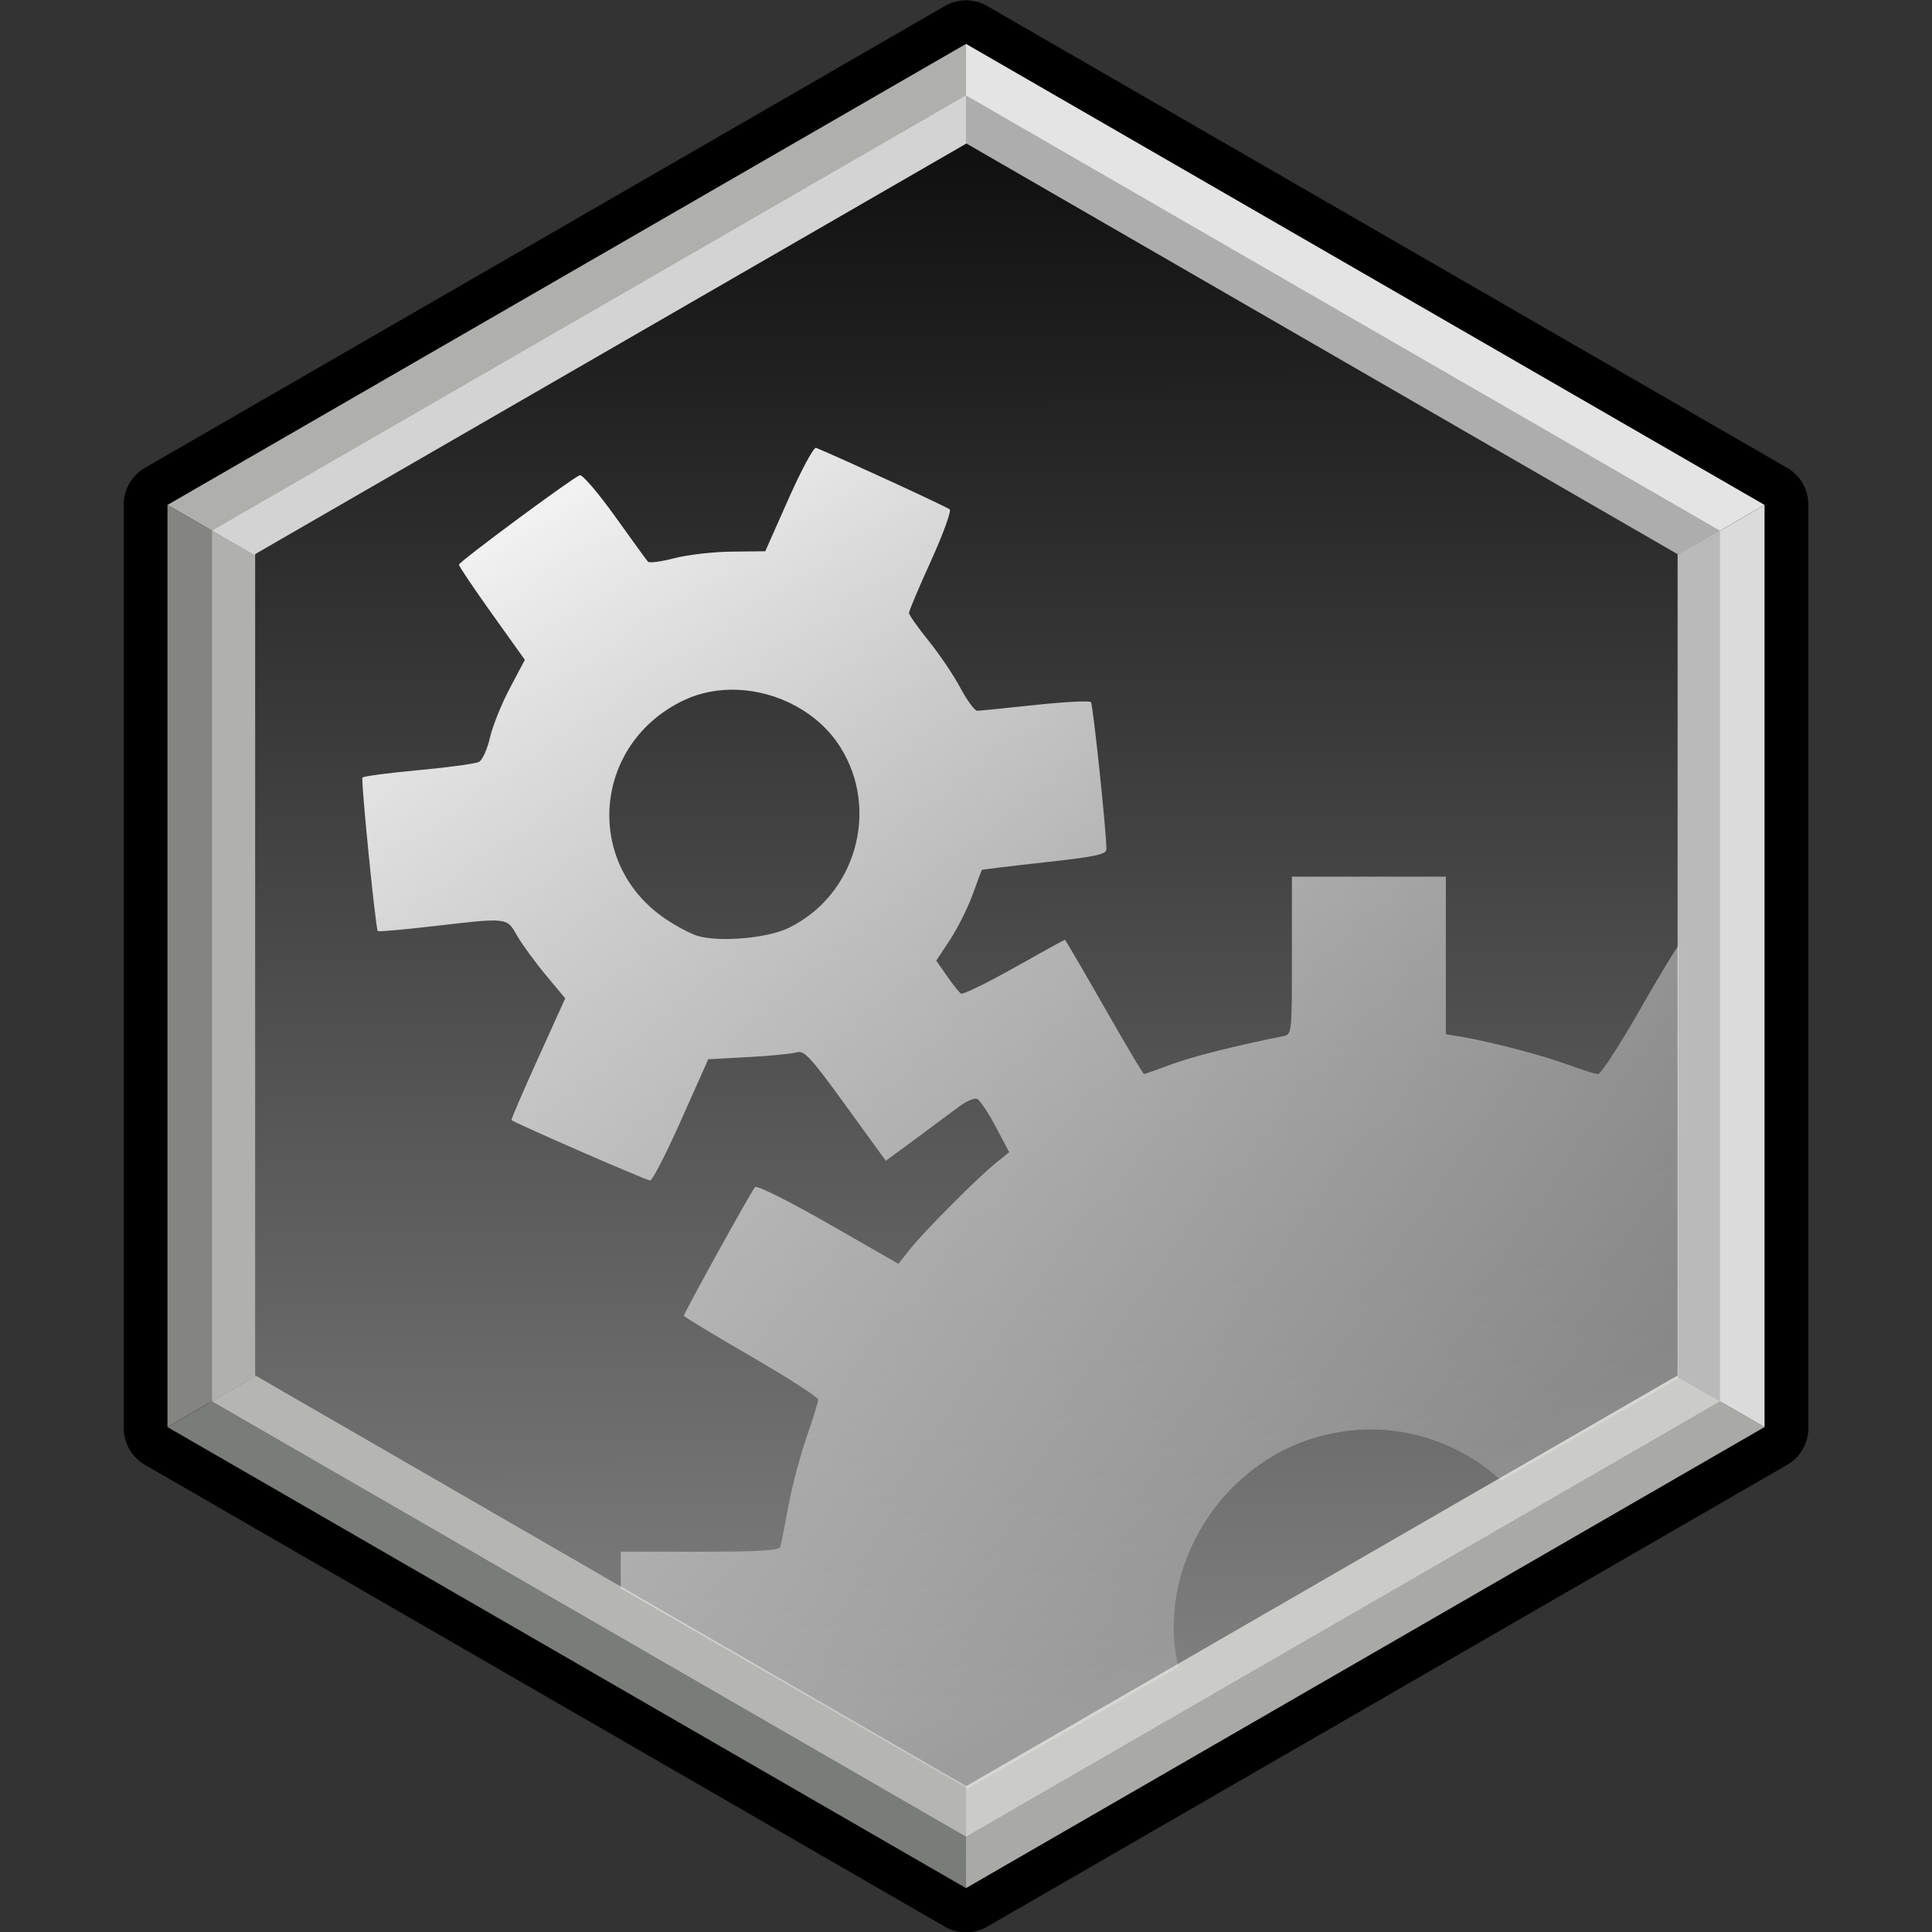 <?xml version="1.0" encoding="UTF-8" standalone="no"?>
<!-- Created with Inkscape (http://www.inkscape.org/) -->

<svg
   width="1024"
   height="1024"
   viewBox="0 0 270.933 270.933"
   version="1.1"
   id="svg49910"
   inkscape:version="1.1.1 (3bf5ae0d25, 2021-09-20)"
   sodipodi:docname="options.svg"
   xmlns:inkscape="http://www.inkscape.org/namespaces/inkscape"
   xmlns:sodipodi="http://sodipodi.sourceforge.net/DTD/sodipodi-0.dtd"
   xmlns:xlink="http://www.w3.org/1999/xlink"
   xmlns="http://www.w3.org/2000/svg"
   xmlns:svg="http://www.w3.org/2000/svg">
  <rect x="0" y="0" width="270.933" height="270.933" fill="#333333" stroke="none"/>
  <sodipodi:namedview
     id="namedview49912"
     pagecolor="#ffffff"
     bordercolor="#666666"
     borderopacity="1.0"
     inkscape:pageshadow="2"
     inkscape:pageopacity="0.0"
     inkscape:pagecheckerboard="0"
     inkscape:document-units="px"
     showgrid="false"
     inkscape:snap-global="true"
     showguides="true"
     inkscape:guide-bbox="true"
     inkscape:zoom="0.4488128"
     inkscape:cx="600.47307"
     inkscape:cy="884.55588"
     inkscape:window-width="1920"
     inkscape:window-height="997"
     inkscape:window-x="0"
     inkscape:window-y="31"
     inkscape:window-maximized="1"
     inkscape:current-layer="layer4"
     units="px" />
  <defs
     id="defs49907">
    <linearGradient
       inkscape:collect="always"
       id="khanat-icon">
      <stop
         style="stop-color:#fefefe;stop-opacity:1;"
         offset="0"
         id="stop933" />
      <stop
         style="stop-color:#fefefe;stop-opacity:0.215"
         offset="1"
         id="stop935" />
    </linearGradient>
    <linearGradient
       inkscape:collect="always"
       id="linearGradient71169">
      <stop
         style="stop-color:#111111;stop-opacity:1"
         offset="0"
         id="stop71165" />
      <stop
         style="stop-color:#828282;stop-opacity:1"
         offset="1"
         id="stop71167" />
    </linearGradient>
    <linearGradient
       x1="41.77"
       y1="216.821"
       x2="35.304"
       y2="232.987"
       gradientUnits="userSpaceOnUse"
       gradientTransform="matrix(0.353,0,0,-0.353,23.845,194.385)"
       spreadMethod="pad"
       id="linearGradient50369">
      <stop
         style="stop-opacity:1;stop-color:#dbdbdb"
         offset="0"
         id="stop50365" />
      <stop
         style="stop-opacity:1;stop-color:#f9f9f9"
         offset="1"
         id="stop50367" />
    </linearGradient>
    <linearGradient
       x1="42.764"
       y1="152.864"
       x2="37.311"
       y2="169.043"
       gradientUnits="userSpaceOnUse"
       gradientTransform="matrix(0.353,0,0,-0.353,23.845,194.385)"
       spreadMethod="pad"
       id="linearGradient50381">
      <stop
         style="stop-opacity:1;stop-color:#dbdbdb"
         offset="0"
         id="stop50377" />
      <stop
         style="stop-opacity:1;stop-color:#f9f9f9"
         offset="1"
         id="stop50379" />
    </linearGradient>
    <linearGradient
       x1="112.72"
       y1="224.64"
       x2="124.48"
       y2="224.64"
       gradientUnits="userSpaceOnUse"
       gradientTransform="matrix(0.353,0,0,-0.353,23.845,194.385)"
       spreadMethod="pad"
       id="linearGradient50393">
      <stop
         style="stop-opacity:1;stop-color:#dbdbdb"
         offset="0"
         id="stop50389" />
      <stop
         style="stop-opacity:1;stop-color:#f9f9f9"
         offset="1"
         id="stop50391" />
    </linearGradient>
    <linearGradient
       x1="113.908"
       y1="167.928"
       x2="122.686"
       y2="165.576"
       gradientUnits="userSpaceOnUse"
       gradientTransform="matrix(0.353,0,0,-0.353,23.845,194.385)"
       spreadMethod="pad"
       id="linearGradient50405">
      <stop
         style="stop-opacity:1;stop-color:#dbdbdb"
         offset="0"
         id="stop50401" />
      <stop
         style="stop-opacity:1;stop-color:#f9f9f9"
         offset="1"
         id="stop50403" />
    </linearGradient>
    <linearGradient
       x1="178"
       y1="224.202"
       x2="209.92"
       y2="224.202"
       gradientUnits="userSpaceOnUse"
       gradientTransform="matrix(0.353,0,0,-0.353,23.845,194.385)"
       spreadMethod="pad"
       id="linearGradient50417">
      <stop
         style="stop-opacity:1;stop-color:#dbdbdb"
         offset="0"
         id="stop50413" />
      <stop
         style="stop-opacity:1;stop-color:#f9f9f9"
         offset="1"
         id="stop50415" />
    </linearGradient>
    <linearGradient
       x1="189.309"
       y1="225.533"
       x2="198.611"
       y2="225.533"
       gradientUnits="userSpaceOnUse"
       gradientTransform="matrix(0.353,0,0,-0.353,23.845,194.385)"
       spreadMethod="pad"
       id="linearGradient50429">
      <stop
         style="stop-opacity:1;stop-color:#dbdbdb"
         offset="0"
         id="stop50425" />
      <stop
         style="stop-opacity:1;stop-color:#f9f9f9"
         offset="1"
         id="stop50427" />
    </linearGradient>
    <linearGradient
       x1="259.051"
       y1="231.106"
       x2="275.429"
       y2="231.106"
       gradientUnits="userSpaceOnUse"
       gradientTransform="matrix(0.353,0,0,-0.353,23.845,194.385)"
       spreadMethod="pad"
       id="linearGradient50441">
      <stop
         style="stop-opacity:1;stop-color:#dbdbdb"
         offset="0"
         id="stop50437" />
      <stop
         style="stop-opacity:1;stop-color:#f9f9f9"
         offset="1"
         id="stop50439" />
    </linearGradient>
    <linearGradient
       x1="341.913"
       y1="210.263"
       x2="345.402"
       y2="213.751"
       gradientUnits="userSpaceOnUse"
       gradientTransform="matrix(0.353,0,0,-0.353,23.845,194.385)"
       spreadMethod="pad"
       id="linearGradient50453">
      <stop
         style="stop-opacity:1;stop-color:#dbdbdb"
         offset="0"
         id="stop50449" />
      <stop
         style="stop-opacity:1;stop-color:#f9f9f9"
         offset="1"
         id="stop50451" />
    </linearGradient>
    <linearGradient
       x1="341.687"
       y1="210.263"
       x2="338.198"
       y2="213.751"
       gradientUnits="userSpaceOnUse"
       gradientTransform="matrix(0.353,0,0,-0.353,23.845,194.385)"
       spreadMethod="pad"
       id="linearGradient50465">
      <stop
         style="stop-opacity:1;stop-color:#dbdbdb"
         offset="0"
         id="stop50461" />
      <stop
         style="stop-opacity:1;stop-color:#f9f9f9"
         offset="1"
         id="stop50463" />
    </linearGradient>
    <linearGradient
       x1="392.428"
       y1="234.456"
       x2="403.039"
       y2="234.456"
       gradientUnits="userSpaceOnUse"
       gradientTransform="matrix(0.353,0,0,-0.353,23.845,194.385)"
       spreadMethod="pad"
       id="linearGradient50477">
      <stop
         style="stop-opacity:1;stop-color:#dbdbdb"
         offset="0"
         id="stop50473" />
      <stop
         style="stop-opacity:1;stop-color:#f9f9f9"
         offset="1"
         id="stop50475" />
    </linearGradient>
    <linearGradient
       x1="181.461"
       y1="172.196"
       x2="187.535"
       y2="172.196"
       gradientUnits="userSpaceOnUse"
       gradientTransform="matrix(0.353,0,0,-0.353,23.845,194.385)"
       spreadMethod="pad"
       id="linearGradient50489">
      <stop
         style="stop-opacity:1;stop-color:#dbdbdb"
         offset="0"
         id="stop50485" />
      <stop
         style="stop-opacity:1;stop-color:#f9f9f9"
         offset="1"
         id="stop50487" />
    </linearGradient>
    <linearGradient
       x1="254.741"
       y1="172.196"
       x2="260.815"
       y2="172.196"
       gradientUnits="userSpaceOnUse"
       gradientTransform="matrix(0.353,0,0,-0.353,23.845,194.385)"
       spreadMethod="pad"
       id="linearGradient50501">
      <stop
         style="stop-opacity:1;stop-color:#dbdbdb"
         offset="0"
         id="stop50497" />
      <stop
         style="stop-opacity:1;stop-color:#f9f9f9"
         offset="1"
         id="stop50499" />
    </linearGradient>
    <linearGradient
       x1="329.6"
       y1="170.848"
       x2="335.541"
       y2="170.848"
       gradientUnits="userSpaceOnUse"
       gradientTransform="matrix(0.353,0,0,-0.353,23.845,194.385)"
       spreadMethod="pad"
       id="linearGradient50513">
      <stop
         style="stop-opacity:1;stop-color:#dbdbdb"
         offset="0"
         id="stop50509" />
      <stop
         style="stop-opacity:1;stop-color:#f9f9f9"
         offset="1"
         id="stop50511" />
    </linearGradient>
    <linearGradient
       x1="404.16"
       y1="209.408"
       x2="410.101"
       y2="209.408"
       gradientUnits="userSpaceOnUse"
       gradientTransform="matrix(0.353,0,0,-0.353,23.845,194.385)"
       spreadMethod="pad"
       id="linearGradient50525">
      <stop
         style="stop-opacity:1;stop-color:#dbdbdb"
         offset="0"
         id="stop50521" />
      <stop
         style="stop-opacity:1;stop-color:#f9f9f9"
         offset="1"
         id="stop50523" />
    </linearGradient>
    <linearGradient
       x1="341.2"
       y1="99.132"
       x2="345.76"
       y2="99.132"
       gradientUnits="userSpaceOnUse"
       gradientTransform="matrix(0.353,0,0,-0.353,23.845,194.385)"
       spreadMethod="pad"
       id="linearGradient50545">
      <stop
         style="stop-opacity:1;stop-color:#dbdbdb"
         offset="0"
         id="stop50541" />
      <stop
         style="stop-opacity:1;stop-color:#f9f9f9"
         offset="1"
         id="stop50543" />
    </linearGradient>
    <linearGradient
       x1="337.6"
       y1="102.109"
       x2="346"
       y2="102.109"
       gradientUnits="userSpaceOnUse"
       gradientTransform="matrix(0.353,0,0,-0.353,23.845,194.385)"
       spreadMethod="pad"
       id="linearGradient50557">
      <stop
         style="stop-opacity:1;stop-color:#dbdbdb"
         offset="0"
         id="stop50553" />
      <stop
         style="stop-opacity:1;stop-color:#f9f9f9"
         offset="1"
         id="stop50555" />
    </linearGradient>
    <linearGradient
       x1="253.968"
       y1="97.44"
       x2="268.441"
       y2="97.44"
       gradientUnits="userSpaceOnUse"
       gradientTransform="matrix(0.353,0,0,-0.353,23.845,194.385)"
       spreadMethod="pad"
       id="linearGradient50569">
      <stop
         style="stop-opacity:1;stop-color:#dbdbdb"
         offset="0"
         id="stop50565" />
      <stop
         style="stop-opacity:1;stop-color:#f9f9f9"
         offset="1"
         id="stop50567" />
    </linearGradient>
    <linearGradient
       x1="201.16"
       y1="104.805"
       x2="201.16"
       y2="93.682"
       gradientUnits="userSpaceOnUse"
       gradientTransform="matrix(0.353,0,0,-0.353,23.845,194.385)"
       spreadMethod="pad"
       id="linearGradient50581">
      <stop
         style="stop-opacity:1;stop-color:#dbdbdb"
         offset="0"
         id="stop50577" />
      <stop
         style="stop-opacity:1;stop-color:#f9f9f9"
         offset="1"
         id="stop50579" />
    </linearGradient>
    <linearGradient
       x1="410.36"
       y1="40.805"
       x2="410.36"
       y2="29.683"
       gradientUnits="userSpaceOnUse"
       gradientTransform="matrix(0.353,0,0,-0.353,23.845,194.385)"
       spreadMethod="pad"
       id="linearGradient50593">
      <stop
         style="stop-opacity:1;stop-color:#dbdbdb"
         offset="0"
         id="stop50589" />
      <stop
         style="stop-opacity:1;stop-color:#f9f9f9"
         offset="1"
         id="stop50591" />
    </linearGradient>
    <linearGradient
       x1="421.691"
       y1="117.694"
       x2="431.451"
       y2="112.059"
       gradientUnits="userSpaceOnUse"
       gradientTransform="matrix(0.353,0,0,-0.353,23.845,194.385)"
       spreadMethod="pad"
       id="linearGradient50605">
      <stop
         style="stop-opacity:1;stop-color:#dbdbdb"
         offset="0"
         id="stop50601" />
      <stop
         style="stop-opacity:1;stop-color:#f9f9f9"
         offset="1"
         id="stop50603" />
    </linearGradient>
    <linearGradient
       x1="35.701"
       y1="38.829"
       x2="55.454"
       y2="38.829"
       gradientUnits="userSpaceOnUse"
       gradientTransform="matrix(0.353,0,0,-0.353,23.845,194.385)"
       spreadMethod="pad"
       id="linearGradient50617">
      <stop
         style="stop-opacity:1;stop-color:#dbdbdb"
         offset="0"
         id="stop50613" />
      <stop
         style="stop-opacity:1;stop-color:#f9f9f9"
         offset="1"
         id="stop50615" />
    </linearGradient>
    <linearGradient
       x1="116.528"
       y1="42.812"
       x2="123.923"
       y2="42.812"
       gradientUnits="userSpaceOnUse"
       gradientTransform="matrix(0.353,0,0,0.353,23.845,185.241)"
       spreadMethod="pad"
       id="linearGradient50629">
      <stop
         style="stop-opacity:1;stop-color:#dbdbdb"
         offset="0"
         id="stop50625" />
      <stop
         style="stop-opacity:1;stop-color:#f9f9f9"
         offset="1"
         id="stop50627" />
    </linearGradient>
    <linearGradient
       x1="191.888"
       y1="42.932"
       x2="199.283"
       y2="42.932"
       gradientUnits="userSpaceOnUse"
       gradientTransform="matrix(0.353,0,0,0.353,23.845,185.241)"
       spreadMethod="pad"
       id="linearGradient50641">
      <stop
         style="stop-opacity:1;stop-color:#dbdbdb"
         offset="0"
         id="stop50637" />
      <stop
         style="stop-opacity:1;stop-color:#f9f9f9"
         offset="1"
         id="stop50639" />
    </linearGradient>
    <linearGradient
       x1="113.925"
       y1="30.164"
       x2="127.205"
       y2="30.164"
       gradientUnits="userSpaceOnUse"
       gradientTransform="matrix(0.353,0,0,-0.353,23.845,194.385)"
       spreadMethod="pad"
       id="linearGradient50653">
      <stop
         style="stop-opacity:1;stop-color:#dbdbdb"
         offset="0"
         id="stop50649" />
      <stop
         style="stop-opacity:1;stop-color:#f9f9f9"
         offset="1"
         id="stop50651" />
    </linearGradient>
    <linearGradient
       x1="189.285"
       y1="30.284"
       x2="202.565"
       y2="30.284"
       gradientUnits="userSpaceOnUse"
       gradientTransform="matrix(0.353,0,0,-0.353,23.845,194.385)"
       spreadMethod="pad"
       id="linearGradient50665">
      <stop
         style="stop-opacity:1;stop-color:#dbdbdb"
         offset="0"
         id="stop50661" />
      <stop
         style="stop-opacity:1;stop-color:#f9f9f9"
         offset="1"
         id="stop50663" />
    </linearGradient>
    <linearGradient
       x1="260.37"
       y1="42.455"
       x2="278.611"
       y2="42.455"
       gradientUnits="userSpaceOnUse"
       gradientTransform="matrix(0.353,0,0,-0.353,23.845,194.385)"
       spreadMethod="pad"
       id="linearGradient50677">
      <stop
         style="stop-opacity:1;stop-color:#dbdbdb"
         offset="0"
         id="stop50673" />
      <stop
         style="stop-opacity:1;stop-color:#f9f9f9"
         offset="1"
         id="stop50675" />
    </linearGradient>
    <linearGradient
       x1="334.93"
       y1="22.822"
       x2="353.171"
       y2="22.822"
       gradientUnits="userSpaceOnUse"
       gradientTransform="matrix(0.353,0,0,-0.353,23.845,194.385)"
       spreadMethod="pad"
       id="linearGradient50689">
      <stop
         style="stop-opacity:1;stop-color:#dbdbdb"
         offset="0"
         id="stop50685" />
      <stop
         style="stop-opacity:1;stop-color:#f9f9f9"
         offset="1"
         id="stop50687" />
    </linearGradient>
    <linearGradient
       x1="260.37"
       y1="31.768"
       x2="278.611"
       y2="31.768"
       gradientUnits="userSpaceOnUse"
       gradientTransform="matrix(0.353,0,0,-0.353,23.845,194.385)"
       spreadMethod="pad"
       id="linearGradient50701">
      <stop
         style="stop-opacity:1;stop-color:#dbdbdb"
         offset="0"
         id="stop50697" />
      <stop
         style="stop-opacity:1;stop-color:#f9f9f9"
         offset="1"
         id="stop50699" />
    </linearGradient>
    <linearGradient
       x1="334.93"
       y1="33.508"
       x2="353.171"
       y2="33.508"
       gradientUnits="userSpaceOnUse"
       gradientTransform="matrix(0.353,0,0,-0.353,23.845,194.385)"
       spreadMethod="pad"
       id="linearGradient50713">
      <stop
         style="stop-opacity:1;stop-color:#dbdbdb"
         offset="0"
         id="stop50709" />
      <stop
         style="stop-opacity:1;stop-color:#f9f9f9"
         offset="1"
         id="stop50711" />
    </linearGradient>
    <linearGradient
       inkscape:collect="always"
       xlink:href="#linearGradient71169"
       id="linearGradient71171"
       x1="51.143"
       y1="384.159"
       x2="95.58"
       y2="409.765"
       gradientUnits="userSpaceOnUse" />
    <linearGradient
       inkscape:collect="always"
       xlink:href="#khanat-icon"
       id="linearGradient939"
       x1="87.829"
       y1="46.85"
       x2="187.66"
       y2="216.704"
       gradientUnits="userSpaceOnUse" />
  </defs>
  <g
     inkscape:label="button_base"
     inkscape:groupmode="layer"
     id="layer1"
     style="display:inline"
     sodipodi:insensitive="true">
    <g
       inkscape:groupmode="layer"
       id="layer7"
       inkscape:label="outer_hexagon"
       style="display:inline">
      <path
         sodipodi:type="star"
         style="fill:none;fill-opacity:1;fill-rule:evenodd;stroke:#000000;stroke-width:2.474;stroke-linecap:square;stroke-linejoin:round;stroke-miterlimit:4;stroke-dasharray:none;stroke-opacity:1;paint-order:markers stroke fill;stop-color:#000000"
         id="path51406"
         inkscape:flatsided="true"
         sodipodi:sides="6"
         sodipodi:cx="74.192619"
         sodipodi:cy="397.26807"
         sodipodi:r1="27.044844"
         sodipodi:r2="23.42152"
         sodipodi:arg1="0.52359878"
         sodipodi:arg2="1.0471976"
         inkscape:rounded="0"
         inkscape:randomized="0"
         d="m 97.614,410.79 -23.422,13.522 -23.422,-13.522 0,-27.045 23.422,-13.522 23.422,13.522 z"
         transform="matrix(4.79,0,0,4.79,-219.907,-1767.397)" />
    </g>
    <g
       inkscape:groupmode="layer"
       id="layer10"
       inkscape:label="outer_border">
      <path
         id="path56580"
         style="opacity:1;fill:#afafad;fill-opacity:1;fill-rule:evenodd;stroke-width:21.911;stroke-linejoin:bevel;paint-order:markers stroke fill;stop-color:#000000;stop-opacity:1"
         d="m 23.48,70.811 15.424,8.902 96.56,-55.749 0.003,-17.808 z" />
      <path
         id="path56580-0-7"
         style="fill:#848482;fill-opacity:1;fill-rule:evenodd;stroke-width:21.911;stroke-linejoin:bevel;paint-order:markers stroke fill;stop-color:#000000"
         d="M 23.483,200.118 38.904,191.211 38.904,79.713 23.483,70.806 Z" />
      <path
         id="path56580-0-7-6"
         style="fill:#7a7c79;fill-opacity:1;fill-rule:evenodd;stroke-width:21.911;stroke-linejoin:bevel;paint-order:markers stroke fill;stop-color:#000000"
         d="m 135.467,264.778 -0.003,-17.808 -96.56,-55.749 -15.424,8.902 z" />
      <path
         id="path56580-9"
         style="fill:#a9a9a7;fill-opacity:1;fill-rule:evenodd;stroke-width:21.911;stroke-linejoin:bevel;paint-order:markers stroke fill;stop-color:#000000"
         d="m 247.453,200.122 -15.424,-8.902 -96.56,55.749 -0.003,17.808 z" />
      <path
         id="path56580-0-7-3"
         style="fill:#dbdbdb;fill-opacity:1;fill-rule:evenodd;stroke-width:21.911;stroke-linejoin:bevel;paint-order:markers stroke fill;stop-color:#000000"
         d="m 247.451,70.816 -15.421,8.906 3e-5,111.498 15.421,8.906 z" />
      <path
         id="path56580-0-7-6-3"
         style="fill:#e4e4e4;fill-opacity:1;fill-rule:evenodd;stroke-width:21.911;stroke-linejoin:bevel;paint-order:markers stroke fill;stop-color:#000000"
         d="m 135.467,6.155 0.003,17.808 96.56,55.749 15.424,-8.902 z" />
    </g>
    <g
       inkscape:groupmode="layer"
       id="layer9"
       inkscape:label="inner_border"
       style="display:inline">
      <path
         id="path56580-6"
         style="fill:#d3d3d3;fill-opacity:1;fill-rule:evenodd;stroke-width:20.688;stroke-linejoin:bevel;paint-order:markers stroke fill;stop-color:#000000"
         d="m 29.733,74.421 14.562,8.405 91.168,-52.636 0.003,-16.814 z" />
      <path
         id="path56580-0-7-4"
         style="fill:#b0b0af;fill-opacity:1;fill-rule:evenodd;stroke-width:20.688;stroke-linejoin:bevel;paint-order:markers stroke fill;stop-color:#000000"
         d="M 29.736,196.508 44.296,188.098 44.296,82.826 29.736,74.417 Z" />
      <path
         id="path56580-0-7-6-9"
         style="fill:#b5b6b4;fill-opacity:1;fill-rule:evenodd;stroke-width:20.688;stroke-linejoin:bevel;paint-order:markers stroke fill;stop-color:#000000"
         d="m 135.467,257.557 -0.003,-16.814 -91.168,-52.636 -14.562,8.405 z" />
      <path
         id="path56580-9-8"
         style="fill:#cbcbc9;fill-opacity:1;fill-rule:evenodd;stroke-width:20.688;stroke-linejoin:bevel;paint-order:markers stroke fill;stop-color:#000000"
         d="m 241.2,196.512 -14.562,-8.405 -91.168,52.636 -0.003,16.814 z" />
      <path
         id="path56580-0-7-3-4"
         style="fill:#bababa;fill-opacity:1;fill-rule:evenodd;stroke-width:20.688;stroke-linejoin:bevel;paint-order:markers stroke fill;stop-color:#000000"
         d="m 241.197,74.426 -14.56,8.409 3e-5,105.272 14.56,8.409 z" />
      <path
         id="path56580-0-7-6-3-6"
         style="fill:#adadad;fill-opacity:1;fill-rule:evenodd;stroke-width:20.688;stroke-linejoin:bevel;paint-order:markers stroke fill;stop-color:#000000"
         d="m 135.467,13.376 0.003,16.814 91.168,52.636 14.562,-8.405 z" />
    </g>
    <g
       inkscape:groupmode="layer"
       id="layer8"
       inkscape:label="inner_hexagon"
       style="display:inline">
      <path
         sodipodi:type="star"
         style="fill:url(#linearGradient71171);fill-opacity:1;fill-rule:evenodd;stroke:none;stroke-width:3.78;stroke-linecap:square;stroke-miterlimit:4;stroke-dasharray:none;stroke-opacity:1;paint-order:markers stroke fill;stop-color:#000000"
         id="path51406-9"
         inkscape:flatsided="true"
         sodipodi:sides="6"
         sodipodi:cx="74.192619"
         sodipodi:cy="397.26807"
         sodipodi:r1="27.044844"
         sodipodi:r2="23.42152"
         sodipodi:arg1="0.52359878"
         sodipodi:arg2="1.0471976"
         inkscape:rounded="0"
         inkscape:randomized="0"
         transform="matrix(2.129,3.688,-3.688,2.129,1442.687,-984.108)"
         d="m 97.614,410.79 -23.422,13.522 -23.422,-13.522 0,-27.045 23.422,-13.522 23.422,13.522 z" />
    </g>
    <ellipse
       style="font-variation-settings:normal;opacity:1;fill:none;fill-opacity:1;fill-rule:evenodd;stroke:none;stroke-width:4.327;stroke-linecap:butt;stroke-linejoin:round;stroke-miterlimit:4;stroke-dasharray:none;stroke-dashoffset:0;stroke-opacity:1;paint-order:markers stroke fill;stop-color:#000000;stop-opacity:1"
       id="path72642"
       cx="68.77"
       cy="63.242"
       rx="21.949"
       ry="23.245" />
  </g>
  <g
     inkscape:groupmode="layer"
     id="layer4"
     inkscape:label="options">
    <path
       id="path74343"
       style="display:inline;fill:url(#linearGradient939);fill-opacity:1;fill-rule:evenodd;stroke:none;stroke-width:16.084;stroke-linecap:square;stroke-miterlimit:4;stroke-dasharray:none;stroke-opacity:1;paint-order:markers stroke fill;stop-color:#000000"
       d="m 114.437,62.802 c -0.316,-0.131 -2.05,3.081 -3.85,7.135 l -3.271,7.367 -4.731,0.055 c -2.604,0.028 -6.228,0.45 -8.05,0.929 -1.822,0.48 -3.473,0.697 -3.669,0.479 C 90.669,78.55 88.584,75.675 86.228,72.382 83.873,69.089 81.655,66.508 81.298,66.646 80.167,67.08 64.354,78.786 64.354,79.19 c 0,0.212 2.079,3.302 4.622,6.865 l 4.627,6.476 -2.114,3.992 c -1.162,2.195 -2.415,5.315 -2.783,6.931 -0.368,1.616 -1.06,3.144 -1.541,3.394 -0.48,0.25 -4.307,0.769 -8.505,1.157 -4.198,0.388 -7.722,0.857 -7.832,1.038 -0.231,0.382 1.849,21.225 2.148,21.524 0.11,0.109 3.574,-0.195 7.699,-0.673 10.608,-1.23 10.372,-1.254 11.843,1.323 0.685,1.2 2.485,3.669 3.997,5.485 l 2.75,3.304 -3.835,8.467 c -2.108,4.658 -3.773,8.525 -3.703,8.595 0.4,0.4 18.961,8.495 19.447,8.481 0.322,-0.009 2.283,-3.838 4.362,-8.51 l 3.783,-8.496 5.632,-0.304 c 3.098,-0.168 6.159,-0.468 6.803,-0.669 1.011,-0.315 1.942,0.699 6.817,7.424 l 5.651,7.789 4.252,-3.129 c 2.339,-1.722 5.058,-3.74 6.045,-4.485 0.986,-0.744 2.11,-1.227 2.494,-1.071 0.383,0.156 1.557,1.9 2.607,3.878 l 1.906,3.598 -1.906,1.545 c -2.614,2.119 -9.92,9.454 -11.961,12.009 l -1.674,2.095 -9.818,-5.623 c -5.45,-3.119 -10.025,-5.407 -10.278,-5.139 -0.527,0.558 -9.98,17.653 -9.98,18.049 0,0.145 4.234,2.709 9.411,5.703 5.176,2.994 9.415,5.722 9.415,6.059 0,0.337 -0.734,2.719 -1.631,5.296 -0.896,2.577 -2.046,6.926 -2.551,9.667 -0.505,2.741 -1.007,5.294 -1.119,5.675 -0.153,0.524 -2.898,0.692 -11.293,0.692 H 87.053 v 5.144 l 48.656,28.094 29.54,-17.053 c -3.2,-13.671 5.727,-28.454 19.665,-32.319 9.414,-2.61 18.899,0.028 25.629,6.168 l 24.837,-14.341 v -60.716 c -0.93,1.355 -2.939,4.683 -5.172,8.605 -2.955,5.187 -5.7,9.434 -6.102,9.434 -0.401,0 -2.318,-0.596 -4.257,-1.323 -3.451,-1.292 -10.884,-3.233 -15.014,-3.921 l -2.077,-0.346 V 133.984 122.938 H 191.964 181.169 v 11.06 c 0,11.029 -0.004,11.063 -1.247,11.312 -6.785,1.36 -12.855,2.896 -15.754,3.987 -1.929,0.727 -3.614,1.318 -3.74,1.318 -0.127,0 -2.641,-4.234 -5.59,-9.411 -2.948,-5.176 -5.426,-9.411 -5.509,-9.411 -0.083,0 -3.286,1.765 -7.116,3.921 -3.83,2.155 -7.175,3.785 -7.438,3.622 -0.263,-0.162 -1.154,-1.268 -1.977,-2.456 l -1.498,-2.162 1.911,-2.901 c 1.051,-1.596 2.476,-4.432 3.162,-6.305 0.686,-1.873 1.275,-3.453 1.309,-3.513 0.037,-0.055 3.979,-0.54 8.766,-1.067 7.146,-0.785 8.703,-1.113 8.709,-1.83 0.018,-2.3 -1.876,-20.298 -2.171,-20.642 -0.185,-0.216 -3.7,-0.037 -7.808,0.403 -4.108,0.439 -7.763,0.805 -8.126,0.811 -0.363,0.005 -1.432,-1.439 -2.375,-3.21 -0.944,-1.77 -2.951,-4.747 -4.461,-6.613 -1.51,-1.866 -2.745,-3.62 -2.745,-3.897 0,-0.277 1.385,-3.559 3.082,-7.296 1.697,-3.737 2.882,-6.989 2.631,-7.225 -0.344,-0.325 -15.087,-7.115 -18.745,-8.633 z m -11.051,33.93 c 5.676,0.217 11.377,3.162 14.45,8.031 5.575,8.831 2.144,20.821 -7.258,25.373 -3,1.452 -9.763,2.029 -12.805,1.09 -0.955,-0.294 -2.938,-1.347 -4.409,-2.337 -11.596,-7.803 -10.199,-24.648 2.546,-30.693 2.32,-1.101 4.896,-1.564 7.476,-1.465 z" />
  </g>
</svg>
